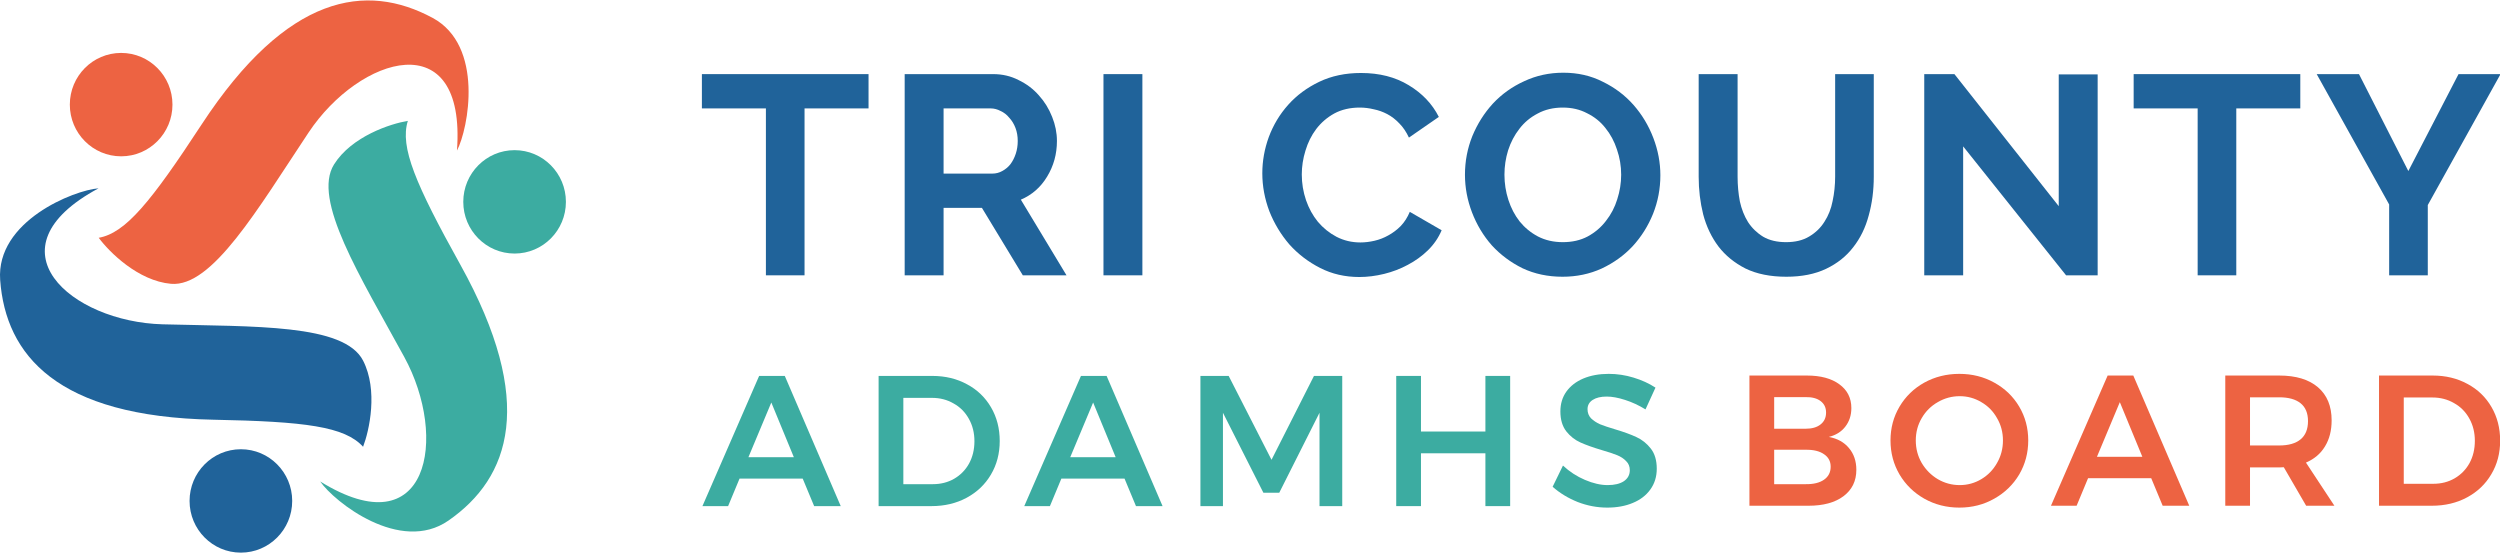 <svg width="190" height="42" viewBox="0 0 190 42" fill="none" xmlns="http://www.w3.org/2000/svg">
<g clip-path="url(#clip0_389_39971)">
<path d="M61.875 38.465L61.005 36.373H56.206L55.336 38.465H53.385L57.694 28.57H59.644L63.896 38.465H61.875ZM56.88 34.747H60.332L58.62 30.591L56.88 34.747Z" fill="#3CACA1"/>
<path d="M70.857 28.57C71.84 28.57 72.719 28.782 73.496 29.206C74.272 29.62 74.88 30.205 75.32 30.959C75.76 31.712 75.979 32.565 75.979 33.517C75.979 34.469 75.755 35.322 75.306 36.076C74.866 36.82 74.253 37.404 73.468 37.828C72.682 38.252 71.788 38.465 70.787 38.465H66.774V28.57H70.857ZM70.9 36.797C71.498 36.797 72.036 36.66 72.513 36.387C73 36.104 73.379 35.718 73.65 35.227C73.921 34.728 74.057 34.163 74.057 33.531C74.057 32.9 73.917 32.334 73.636 31.835C73.355 31.326 72.967 30.935 72.471 30.662C71.985 30.379 71.437 30.238 70.829 30.238H68.654V36.797H70.9Z" fill="#3CACA1"/>
<path d="M86.334 38.465L85.464 36.373H80.664L79.794 38.465H77.844L82.152 28.57H84.103L88.355 38.465H86.334ZM81.338 34.747H84.79L83.078 30.591L81.338 34.747Z" fill="#3CACA1"/>
<path d="M91.232 28.57H93.379L96.635 34.945L99.862 28.57H102.01V38.465H100.283V31.369L97.224 37.447H96.017L92.944 31.369V38.465H91.232V28.57Z" fill="#3CACA1"/>
<path d="M106.113 28.57H107.994V32.796H112.891V28.57H114.772V38.465H112.891V34.45H107.994V38.465H106.113V28.57Z" fill="#3CACA1"/>
<path d="M125.058 31.114C124.553 30.803 124.034 30.563 123.501 30.393C122.977 30.224 122.514 30.139 122.111 30.139C121.662 30.139 121.307 30.224 121.045 30.393C120.783 30.563 120.652 30.799 120.652 31.1C120.652 31.373 120.741 31.604 120.919 31.793C121.106 31.972 121.335 32.123 121.606 32.245C121.887 32.358 122.266 32.485 122.743 32.627C123.407 32.825 123.95 33.022 124.371 33.22C124.801 33.418 125.166 33.71 125.465 34.097C125.765 34.483 125.914 34.992 125.914 35.623C125.914 36.226 125.751 36.754 125.423 37.206C125.105 37.649 124.661 37.989 124.09 38.224C123.529 38.46 122.883 38.578 122.153 38.578C121.386 38.578 120.638 38.436 119.908 38.154C119.178 37.861 118.542 37.475 118 36.994L118.785 35.383C119.281 35.845 119.838 36.208 120.455 36.471C121.073 36.735 121.648 36.867 122.181 36.867C122.705 36.867 123.117 36.768 123.416 36.57C123.716 36.363 123.865 36.085 123.865 35.736C123.865 35.454 123.772 35.223 123.585 35.044C123.407 34.855 123.178 34.705 122.897 34.591C122.616 34.478 122.233 34.351 121.746 34.21C121.082 34.012 120.54 33.819 120.119 33.63C119.698 33.442 119.337 33.159 119.038 32.782C118.739 32.396 118.589 31.892 118.589 31.27C118.589 30.695 118.739 30.195 119.038 29.771C119.347 29.338 119.777 29.003 120.329 28.768C120.89 28.532 121.536 28.414 122.266 28.414C122.902 28.414 123.529 28.509 124.146 28.697C124.773 28.886 125.33 29.14 125.816 29.46L125.058 31.114Z" fill="#3CACA1"/>
<path d="M137.321 28.541C138.369 28.541 139.192 28.763 139.791 29.206C140.399 29.649 140.703 30.252 140.703 31.015C140.703 31.562 140.549 32.033 140.24 32.429C139.941 32.815 139.524 33.074 138.991 33.206C139.646 33.329 140.156 33.611 140.521 34.054C140.895 34.497 141.082 35.048 141.082 35.708C141.082 36.556 140.755 37.225 140.1 37.715C139.454 38.196 138.57 38.436 137.447 38.436H132.957V28.541H137.321ZM137.223 32.584C137.709 32.584 138.088 32.476 138.36 32.259C138.64 32.042 138.781 31.741 138.781 31.354C138.781 30.977 138.64 30.685 138.36 30.478C138.088 30.271 137.709 30.172 137.223 30.181H134.837V32.584H137.223ZM137.223 36.797C137.822 36.806 138.289 36.693 138.626 36.457C138.963 36.222 139.131 35.892 139.131 35.468C139.131 35.063 138.963 34.747 138.626 34.521C138.289 34.285 137.822 34.172 137.223 34.181H134.837V36.797H137.223Z" fill="#ED6342"/>
<path d="M148.912 28.414C149.885 28.414 150.769 28.636 151.564 29.079C152.369 29.522 153 30.129 153.459 30.902C153.917 31.675 154.146 32.532 154.146 33.475C154.146 34.417 153.917 35.279 153.459 36.062C153 36.834 152.369 37.447 151.564 37.899C150.769 38.351 149.885 38.578 148.912 38.578C147.939 38.578 147.05 38.351 146.246 37.899C145.451 37.447 144.824 36.834 144.365 36.062C143.907 35.279 143.678 34.417 143.678 33.475C143.678 32.532 143.907 31.675 144.365 30.902C144.824 30.129 145.451 29.522 146.246 29.079C147.05 28.636 147.939 28.414 148.912 28.414ZM148.94 30.11C148.341 30.11 147.785 30.261 147.27 30.563C146.756 30.855 146.349 31.26 146.049 31.779C145.75 32.287 145.6 32.853 145.6 33.475C145.6 34.097 145.75 34.667 146.049 35.185C146.358 35.703 146.765 36.113 147.27 36.415C147.785 36.716 148.341 36.867 148.94 36.867C149.53 36.867 150.077 36.716 150.582 36.415C151.087 36.113 151.485 35.703 151.775 35.185C152.074 34.667 152.224 34.097 152.224 33.475C152.224 32.853 152.074 32.287 151.775 31.779C151.485 31.26 151.087 30.855 150.582 30.563C150.077 30.261 149.53 30.11 148.94 30.11Z" fill="#ED6342"/>
<path d="M164.363 38.436L163.493 36.344H158.693L157.823 38.436H155.873L160.181 28.541H162.131L166.383 38.436H164.363ZM159.367 34.719H162.819L161.107 30.563L159.367 34.719Z" fill="#ED6342"/>
<path d="M175.267 38.436L173.569 35.51C173.494 35.52 173.377 35.524 173.218 35.524H171.001V38.436H169.121V28.541H173.218C174.491 28.541 175.473 28.838 176.165 29.432C176.858 30.026 177.204 30.864 177.204 31.948C177.204 32.721 177.035 33.38 176.699 33.927C176.371 34.474 175.889 34.883 175.253 35.157L177.414 38.436H175.267ZM171.001 33.856H173.218C173.929 33.856 174.472 33.701 174.846 33.39C175.22 33.079 175.408 32.617 175.408 32.005C175.408 31.402 175.22 30.949 174.846 30.648C174.472 30.346 173.929 30.195 173.218 30.195H171.001V33.856Z" fill="#ED6342"/>
<path d="M184.889 28.541C185.871 28.541 186.751 28.754 187.527 29.178C188.304 29.592 188.912 30.177 189.351 30.93C189.791 31.684 190.011 32.537 190.011 33.489C190.011 34.441 189.787 35.294 189.337 36.047C188.898 36.792 188.285 37.376 187.499 37.8C186.713 38.224 185.82 38.436 184.819 38.436H180.805V28.541H184.889ZM184.931 36.768C185.53 36.768 186.068 36.632 186.545 36.358C187.031 36.076 187.41 35.689 187.682 35.199C187.953 34.7 188.089 34.134 188.089 33.503C188.089 32.872 187.948 32.306 187.668 31.807C187.387 31.298 186.999 30.907 186.503 30.634C186.016 30.351 185.469 30.209 184.861 30.209H182.686V36.768H184.931Z" fill="#ED6342"/>
<path d="M66.009 8.239H61.145V20.924H58.209V8.239H53.344V5.633H66.009V8.239Z" fill="#20639A"/>
<path d="M68.755 20.924V5.633H75.484C76.184 5.633 76.827 5.784 77.412 6.086C78.013 6.373 78.527 6.76 78.955 7.249C79.384 7.722 79.72 8.268 79.963 8.885C80.206 9.488 80.327 10.099 80.327 10.716C80.327 11.707 80.077 12.611 79.577 13.43C79.091 14.234 78.427 14.815 77.584 15.174L81.055 20.924H77.734L74.627 15.799H71.712V20.924H68.755ZM71.712 13.193H75.42C75.691 13.193 75.941 13.128 76.17 12.999C76.412 12.87 76.62 12.697 76.791 12.482C76.963 12.252 77.098 11.987 77.198 11.685C77.298 11.384 77.348 11.06 77.348 10.716C77.348 10.357 77.291 10.027 77.177 9.725C77.062 9.424 76.905 9.165 76.705 8.95C76.52 8.72 76.298 8.548 76.041 8.433C75.798 8.304 75.548 8.239 75.291 8.239H71.712V13.193Z" fill="#20639A"/>
<path d="M83.864 20.924V5.633H86.821V20.924H83.864Z" fill="#20639A"/>
<path d="M95.936 13.171C95.936 12.238 96.1 11.319 96.429 10.414C96.772 9.496 97.265 8.677 97.908 7.959C98.55 7.241 99.336 6.66 100.265 6.215C101.193 5.77 102.251 5.547 103.436 5.547C104.836 5.547 106.044 5.856 107.058 6.473C108.086 7.091 108.851 7.895 109.351 8.885L107.079 10.457C106.879 10.027 106.636 9.668 106.351 9.381C106.065 9.079 105.758 8.842 105.429 8.67C105.101 8.498 104.758 8.376 104.401 8.304C104.043 8.218 103.693 8.175 103.351 8.175C102.608 8.175 101.958 8.325 101.401 8.627C100.858 8.928 100.4 9.323 100.029 9.811C99.672 10.285 99.4 10.831 99.215 11.448C99.029 12.051 98.936 12.654 98.936 13.257C98.936 13.932 99.043 14.585 99.258 15.217C99.472 15.835 99.772 16.38 100.158 16.854C100.558 17.328 101.029 17.708 101.572 17.995C102.129 18.282 102.736 18.426 103.393 18.426C103.736 18.426 104.093 18.383 104.465 18.297C104.836 18.211 105.186 18.074 105.515 17.888C105.858 17.701 106.172 17.464 106.458 17.177C106.744 16.875 106.972 16.516 107.144 16.1L109.565 17.5C109.322 18.074 108.972 18.584 108.515 19.029C108.072 19.46 107.565 19.826 106.994 20.127C106.436 20.429 105.836 20.659 105.193 20.817C104.551 20.974 103.922 21.053 103.308 21.053C102.222 21.053 101.229 20.824 100.329 20.364C99.429 19.905 98.65 19.309 97.993 18.577C97.35 17.83 96.843 16.99 96.472 16.057C96.115 15.109 95.936 14.147 95.936 13.171Z" fill="#20639A"/>
<path d="M118.752 21.032C117.638 21.032 116.623 20.817 115.709 20.386C114.809 19.941 114.03 19.359 113.373 18.641C112.73 17.909 112.23 17.076 111.873 16.143C111.516 15.21 111.337 14.255 111.337 13.279C111.337 12.259 111.523 11.283 111.895 10.35C112.28 9.417 112.802 8.591 113.459 7.873C114.13 7.155 114.923 6.588 115.838 6.172C116.752 5.741 117.745 5.526 118.816 5.526C119.916 5.526 120.916 5.755 121.816 6.215C122.731 6.66 123.509 7.249 124.152 7.981C124.795 8.713 125.295 9.546 125.652 10.479C126.009 11.412 126.188 12.36 126.188 13.322C126.188 14.341 126.002 15.318 125.631 16.251C125.259 17.17 124.745 17.988 124.088 18.706C123.431 19.41 122.645 19.977 121.731 20.407C120.816 20.824 119.823 21.032 118.752 21.032ZM114.338 13.279C114.338 13.939 114.438 14.578 114.638 15.195C114.838 15.813 115.123 16.358 115.495 16.832C115.88 17.306 116.345 17.687 116.888 17.974C117.445 18.261 118.073 18.404 118.773 18.404C119.488 18.404 120.116 18.261 120.659 17.974C121.216 17.672 121.681 17.277 122.052 16.789C122.438 16.301 122.724 15.755 122.909 15.152C123.109 14.535 123.209 13.911 123.209 13.279C123.209 12.618 123.102 11.979 122.888 11.362C122.688 10.745 122.395 10.199 122.009 9.725C121.638 9.251 121.174 8.878 120.616 8.605C120.073 8.318 119.459 8.175 118.773 8.175C118.059 8.175 117.423 8.325 116.866 8.627C116.309 8.914 115.845 9.302 115.473 9.79C115.102 10.264 114.816 10.809 114.616 11.427C114.43 12.03 114.338 12.647 114.338 13.279Z" fill="#20639A"/>
<path d="M135.742 18.404C136.442 18.404 137.028 18.261 137.5 17.974C137.985 17.687 138.371 17.313 138.657 16.854C138.957 16.394 139.164 15.87 139.278 15.282C139.407 14.679 139.471 14.061 139.471 13.43V5.633H142.407V13.43C142.407 14.478 142.278 15.461 142.021 16.38C141.778 17.299 141.385 18.103 140.843 18.792C140.314 19.481 139.628 20.027 138.785 20.429C137.942 20.831 136.935 21.032 135.764 21.032C134.549 21.032 133.514 20.824 132.657 20.407C131.814 19.977 131.128 19.417 130.599 18.727C130.071 18.024 129.685 17.213 129.442 16.294C129.214 15.375 129.099 14.42 129.099 13.43V5.633H132.057V13.43C132.057 14.076 132.114 14.7 132.228 15.303C132.357 15.892 132.564 16.416 132.849 16.875C133.149 17.335 133.535 17.708 134.007 17.995C134.478 18.268 135.057 18.404 135.742 18.404Z" fill="#20639A"/>
<path d="M149.2 11.125V20.924H146.243V5.633H148.536L156.464 15.669V5.655H159.422V20.924H157.022L149.2 11.125Z" fill="#20639A"/>
<path d="M174.823 8.239H169.958V20.924H167.022V8.239H162.158V5.633H174.823V8.239Z" fill="#20639A"/>
<path d="M179.283 5.633L183.033 12.999L186.848 5.633H190.04L184.512 15.583V20.924H181.576V15.54L176.069 5.633H179.283Z" fill="#20639A"/>
<ellipse cx="9.207" cy="7.951" rx="3.9" ry="3.929" fill="#ED6342"/>
<ellipse cx="18.307" cy="38.071" rx="3.9" ry="3.929" fill="#20639A"/>
<path d="M27.594 27.407C28.745 29.652 28.073 32.708 27.594 33.955C26.201 32.412 23.186 32.035 16.218 31.898C4.331 31.664 0.431 26.987 0.013 21.281C-0.315 16.801 5.631 14.452 7.489 14.312C-1.055 18.895 5.399 24.461 12.364 24.648C19.329 24.835 26.154 24.601 27.594 27.407Z" fill="#20639A"/>
<path d="M12.999 21.57C10.499 21.351 8.294 19.147 7.503 18.072C9.543 17.71 11.47 15.344 15.307 9.484C21.852 -0.513 27.861 -1.336 32.873 1.356C36.808 3.47 35.603 9.788 34.729 11.444C35.446 1.721 27.327 4.244 23.45 10.075C19.572 15.906 16.123 21.843 12.999 21.57Z" fill="#ED6342"/>
<path d="M25.387 12.496C26.728 10.361 29.685 9.4 30.996 9.186C30.378 11.177 31.579 13.988 34.984 20.113C40.793 30.562 38.759 36.316 34.082 39.564C30.411 42.114 25.393 38.133 24.334 36.59C32.579 41.698 34.084 33.275 30.723 27.128C27.362 20.98 23.711 15.166 25.387 12.496Z" fill="#3CACA1"/>
<ellipse cx="39.109" cy="15.341" rx="3.9" ry="3.929" fill="#3CACA1"/>
</g>
<defs>
<clipPath id="clip0_389_39971">
<rect width="190" height="42" fill="white"/>
</clipPath>
</defs>
</svg>
